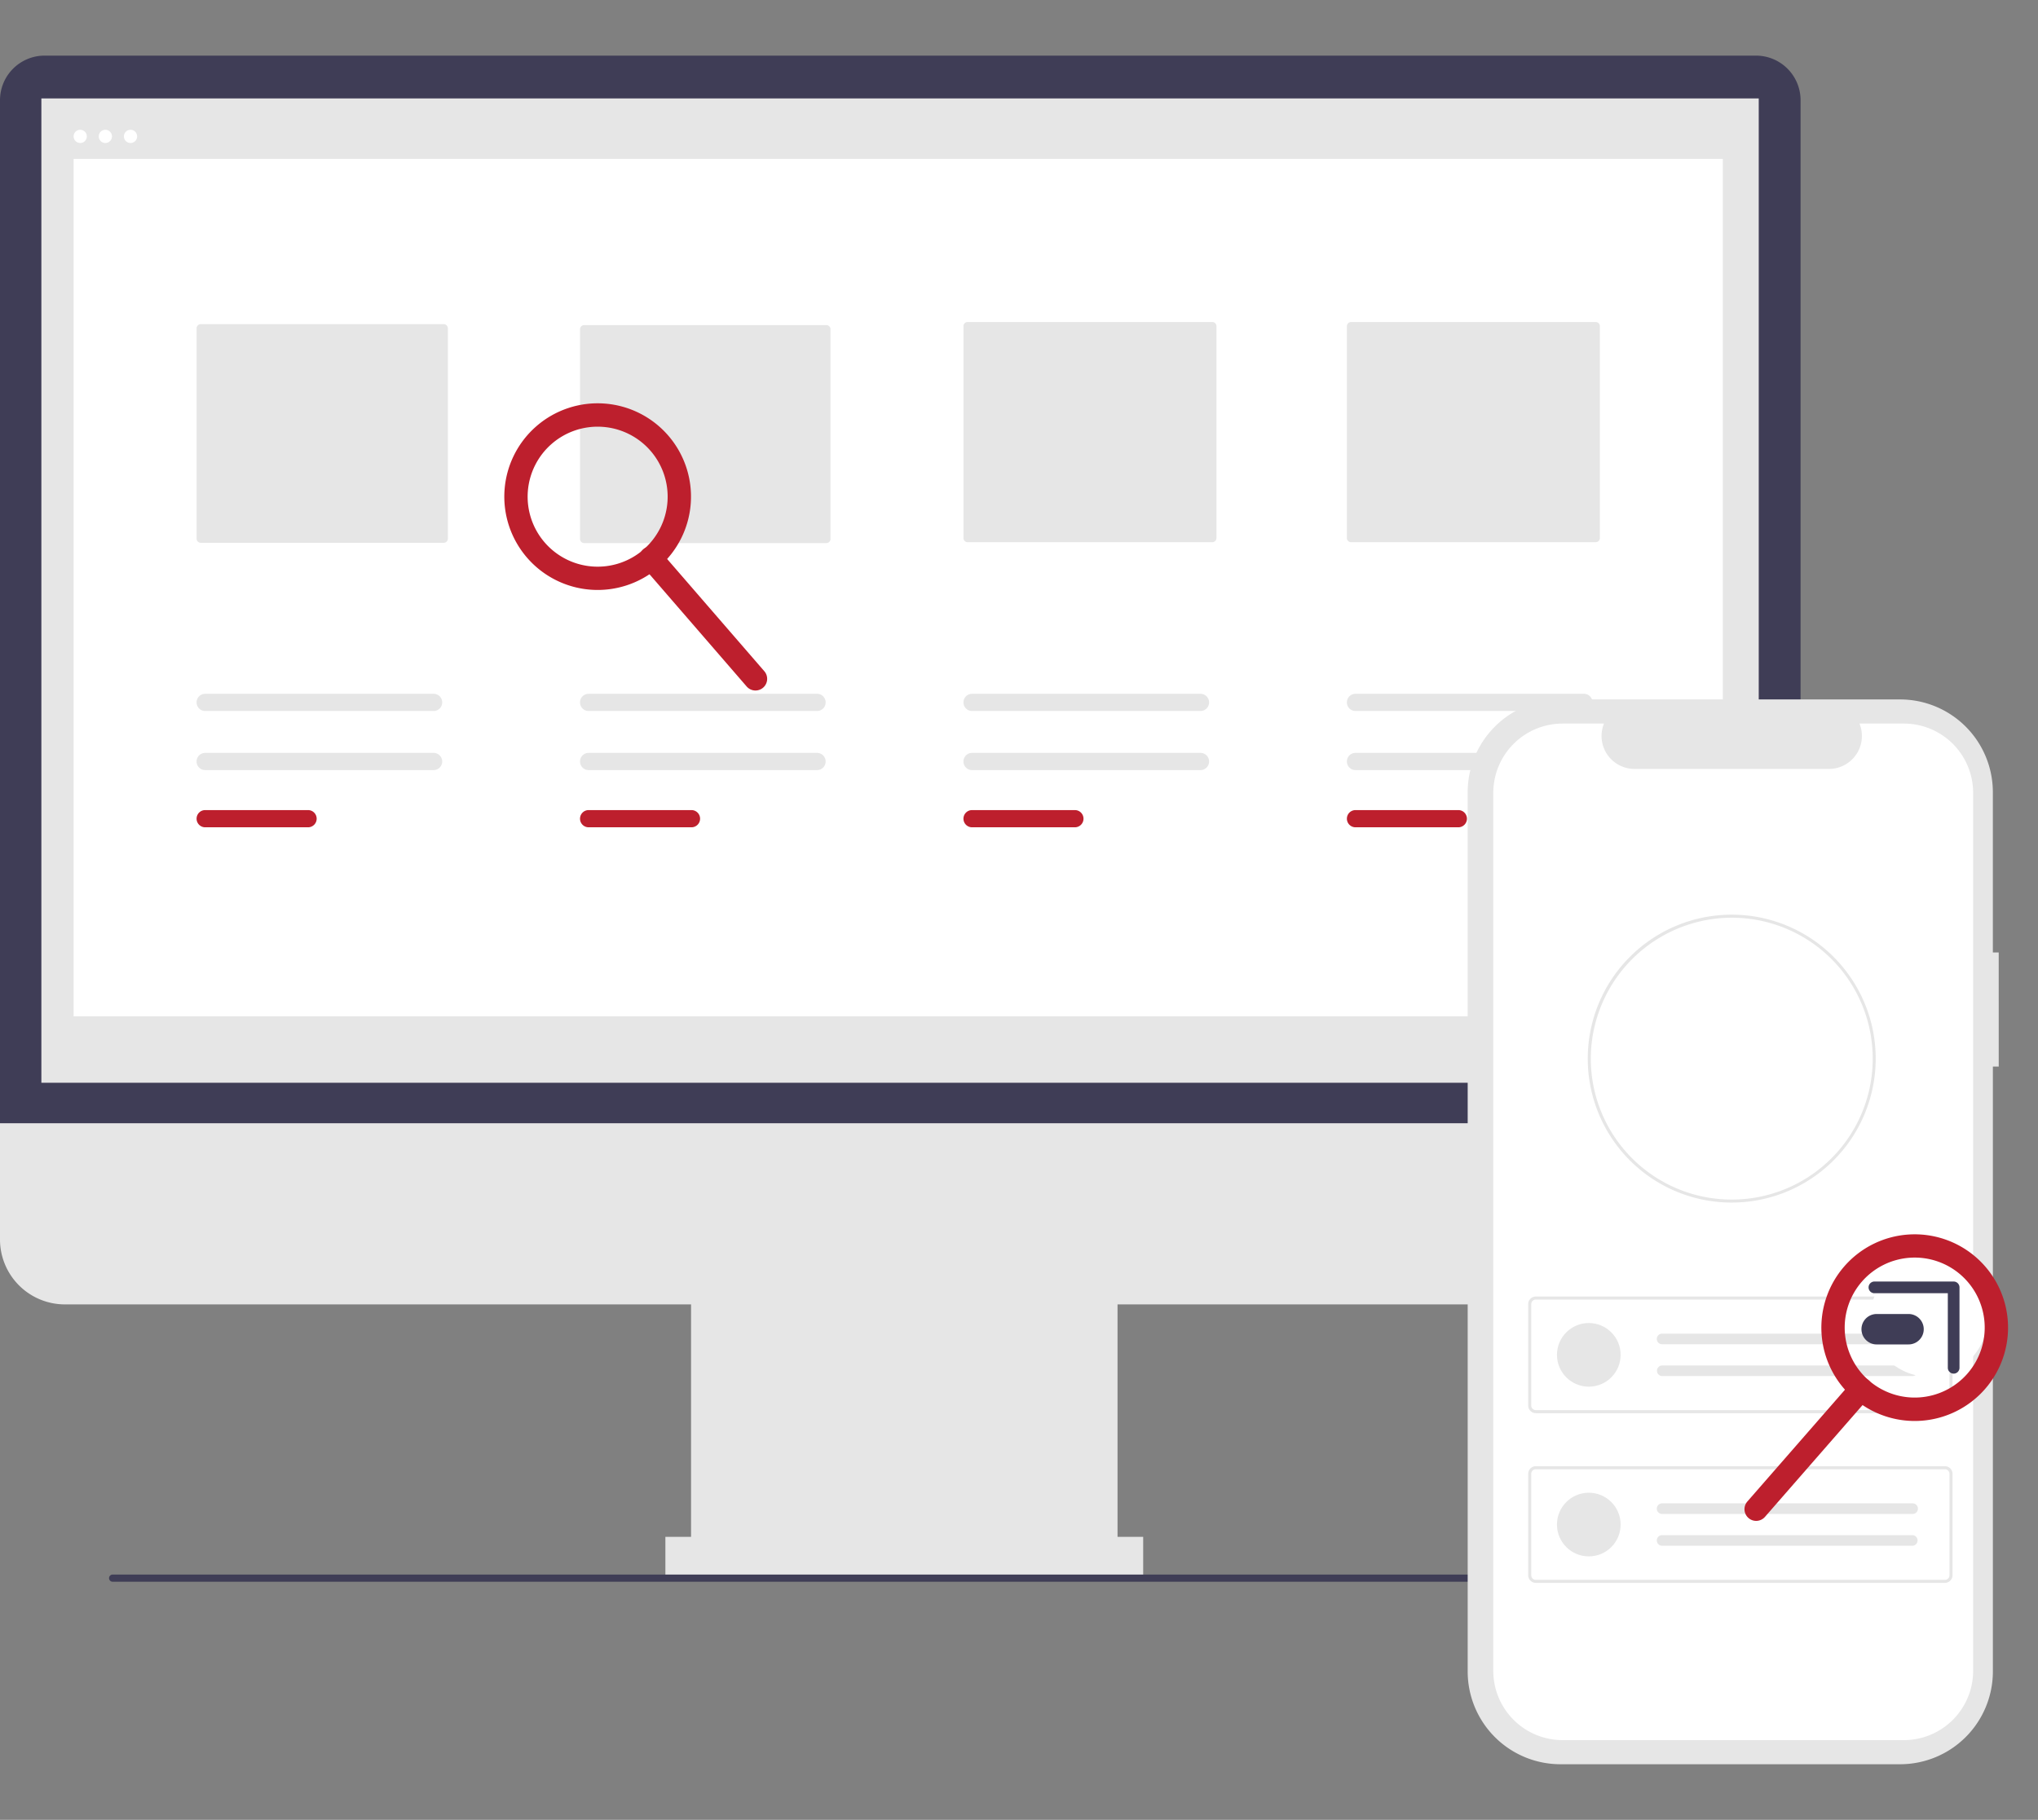 <svg xmlns="http://www.w3.org/2000/svg" xmlns:xlink="http://www.w3.org/1999/xlink" width="262" height="234" viewBox="0 0 262 234">
  <rect x="0" y="0" width="262" height="234" fill="#808080" stroke="none"/>
  <defs>
    <clipPath id="clip-path">
      <rect id="Rectangle_740" data-name="Rectangle 740" width="262" height="234" transform="translate(7825 -12315)" fill="#fff"/>
    </clipPath>
  </defs>
  <g id="Mask_Group_37" data-name="Mask Group 37" transform="translate(-7825 12315)" clip-path="url(#clip-path)">
    <g id="Group_1371" data-name="Group 1371" transform="translate(-1892.788 3073.524)">
      <g id="Group_1369" data-name="Group 1369" transform="translate(9717.788 -15381.372)">
        <g id="undraw_online_test_re_kyfx">
          <g id="Group_1368" data-name="Group 1368">
            <path id="Path_2643" data-name="Path 2643" d="M223.344,423.149h-215A8.349,8.349,0,0,1,0,414.81V388.932H231.682V414.81a8.349,8.349,0,0,1-8.339,8.339Z" transform="translate(0 -262.579)" fill="#e6e6e6"/>
            <rect id="Rectangle_730" data-name="Rectangle 730" width="54.828" height="39.163" transform="translate(88.839 156.242)" fill="#e6e6e6"/>
            <rect id="Rectangle_731" data-name="Rectangle 731" width="61.425" height="4.947" transform="translate(85.541 190.458)" fill="#e6e6e6"/>
            <path id="Path_2644" data-name="Path 2644" d="M231.476,137.274H0V5.723A5.735,5.735,0,0,1,5.723,0H225.754a5.735,5.735,0,0,1,5.723,5.723V137.274Z" fill="#3f3d56"/>
            <rect id="Rectangle_732" data-name="Rectangle 732" width="220.552" height="124.086" transform="translate(5.36 5.977)" fill="#fff"/>
          </g>
          <path id="Path_2660" data-name="Path 2660" d="M43.155,601.644a.46.46,0,0,0,.462.462H246.335a.462.462,0,1,0,0-.924H43.617a.46.46,0,0,0-.462.462Z" transform="translate(-29.135 -405.875)" fill="#3f3d56"/>
        </g>
        <rect id="Rectangle_728" data-name="Rectangle 728" width="220.78" height="126.567" transform="translate(5.319 5.504)" fill="#e6e6e6"/>
        <circle id="Ellipse_305" data-name="Ellipse 305" cx="0.852" cy="0.852" r="0.852" transform="translate(9.46 9.533)" fill="#fff"/>
        <circle id="Ellipse_306" data-name="Ellipse 306" cx="0.852" cy="0.852" r="0.852" transform="translate(12.693 9.533)" fill="#fff"/>
        <circle id="Ellipse_307" data-name="Ellipse 307" cx="0.852" cy="0.852" r="0.852" transform="translate(15.926 9.533)" fill="#fff"/>
        <rect id="Rectangle_729" data-name="Rectangle 729" width="212.025" height="110.247" transform="translate(9.46 13.279)" fill="#fff"/>
        <path id="Path_2631" data-name="Path 2631" d="M606.867,529.756a.535.535,0,0,0-.535.535v27.044a.535.535,0,0,0,.535.535H638.1a.535.535,0,0,0,.535-.535V530.291a.535.535,0,0,0-.535-.535Z" transform="translate(-581.059 -495.228)" fill="#e6e6e6"/>
        <path id="Path_2632" data-name="Path 2632" d="M761.222,530.024a.535.535,0,0,0-.535.535v26.957a.535.535,0,0,0,.535.535h31.131a.535.535,0,0,0,.535-.535V530.559a.535.535,0,0,0-.535-.535Z" transform="translate(-686.12 -495.374)" fill="#e6e6e6"/>
        <path id="Path_2633" data-name="Path 2633" d="M913.958,529.154a.535.535,0,0,0-.535.535v27.24a.535.535,0,0,0,.535.535h31.455a.535.535,0,0,0,.535-.535v-27.24a.535.535,0,0,0-.535-.535Z" transform="translate(-789.563 -494.901)" fill="#e6e6e6"/>
        <path id="Path_2661" data-name="Path 2661" d="M913.958,529.154a.535.535,0,0,0-.535.535v27.24a.535.535,0,0,0,.535.535h31.455a.535.535,0,0,0,.535-.535v-27.24a.535.535,0,0,0-.535-.535Z" transform="translate(-740.27 -494.901)" fill="#e6e6e6"/>
        <path id="Path_2634" data-name="Path 2634" d="M607.438,657.5a1.106,1.106,0,0,0,0,2.213H636.8a1.106,1.106,0,1,0,0-2.213Z" transform="translate(-581.059 -567.845)" fill="#e6e6e6"/>
        <path id="Path_2635" data-name="Path 2635" d="M607.438,673.695a1.106,1.106,0,1,0,0,2.213h13.223a1.106,1.106,0,1,0,0-2.213Z" transform="translate(-581.059 -576.685)" fill="#bd1f2d"/>
        <path id="Path_2636" data-name="Path 2636" d="M763.451,657.5a1.106,1.106,0,1,0,0,2.213h29.363a1.106,1.106,0,1,0,0-2.213Z" transform="translate(-687.778 -567.845)" fill="#e6e6e6"/>
        <path id="Path_2637" data-name="Path 2637" d="M763.451,673.695a1.106,1.106,0,1,0,0,2.213h13.221a1.106,1.106,0,1,0,0-2.213Z" transform="translate(-687.778 -576.685)" fill="#bd1f2d"/>
        <path id="Path_2638" data-name="Path 2638" d="M915.564,657.5a1.106,1.106,0,1,0,0,2.213h29.363a1.106,1.106,0,1,0,0-2.213Z" transform="translate(-790.598 -567.845)" fill="#e6e6e6"/>
        <path id="Path_2663" data-name="Path 2663" d="M915.564,657.5a1.106,1.106,0,1,0,0,2.213h29.363a1.106,1.106,0,1,0,0-2.213Z" transform="translate(-741.304 -567.845)" fill="#e6e6e6"/>
        <path id="Path_2639" data-name="Path 2639" d="M607.438,640.773a1.106,1.106,0,1,0,0,2.213H636.8a1.106,1.106,0,0,0,0-2.213Z" transform="translate(-581.059 -558.716)" fill="#e6e6e6"/>
        <path id="Path_2640" data-name="Path 2640" d="M763.451,640.773a1.106,1.106,0,1,0,0,2.213h29.363a1.106,1.106,0,1,0,0-2.213Z" transform="translate(-687.778 -558.716)" fill="#e6e6e6"/>
        <path id="Path_2641" data-name="Path 2641" d="M915.564,640.773a1.106,1.106,0,1,0,0,2.213h29.363a1.106,1.106,0,1,0,0-2.213Z" transform="translate(-790.598 -558.716)" fill="#e6e6e6"/>
        <path id="Path_2662" data-name="Path 2662" d="M915.564,640.773a1.106,1.106,0,1,0,0,2.213h29.363a1.106,1.106,0,1,0,0-2.213Z" transform="translate(-741.304 -558.716)" fill="#e6e6e6"/>
        <path id="Path_2642" data-name="Path 2642" d="M915.564,673.695a1.106,1.106,0,1,0,0,2.213h13.219a1.106,1.106,0,0,0,0-2.213Z" transform="translate(-790.598 -576.685)" fill="#bd1f2d"/>
        <path id="Path_2664" data-name="Path 2664" d="M915.564,673.695a1.106,1.106,0,1,0,0,2.213h13.219a1.106,1.106,0,0,0,0-2.213Z" transform="translate(-741.304 -576.685)" fill="#bd1f2d"/>
      </g>
      <g id="Group_1370" data-name="Group 1370" transform="translate(9779.785 -15339.507)">
        <path id="Path_2514" data-name="Path 2514" d="M409.139,135.415h-.753V114.806a11.927,11.927,0,0,0-11.927-11.927H352.8a11.927,11.927,0,0,0-11.928,11.928V227.865A11.927,11.927,0,0,0,352.8,239.792h43.661a11.928,11.928,0,0,0,11.928-11.927V150.088h.753Z" transform="translate(-214.187 -61.961)" fill="#e6e6e6"/>
        <path id="Path_2515" data-name="Path 2515" d="M414.549,122.586h-5.7a4.232,4.232,0,0,1-3.917,5.83H379.924a4.232,4.232,0,0,1-3.917-5.83h-5.324a8.908,8.908,0,0,0-8.908,8.908V244.387a8.908,8.908,0,0,0,8.908,8.908h43.872a8.908,8.908,0,0,0,8.908-8.908h0V131.493a8.908,8.908,0,0,0-8.908-8.908Z" transform="translate(-231.798 -78.565)" fill="#fff"/>
        <path id="a2804879-ded6-4045-b20f-1f1dde9b938b" d="M443.854,605.448h-52.6a.975.975,0,0,1-.974-.974v-13.05a.975.975,0,0,1,.974-.974h52.6a.975.975,0,0,1,.974.974v13.049a.975.975,0,0,1-.974.975Zm-52.6-14.607a.585.585,0,0,0-.584.584v13.048a.585.585,0,0,0,.584.584h52.6a.585.585,0,0,0,.584-.584V591.424a.585.585,0,0,0-.584-.584Z" transform="translate(-255.814 -472.758)" fill="#e6e6e6"/>
        <circle id="b9ad11c9-d8a0-4df6-8741-900b9ec46a35" cx="4.092" cy="4.092" r="4.092" transform="translate(138.163 121.099)" fill="#e6e6e6"/>
        <path id="bd261eec-7ae0-49b0-bf26-57ff03972605" d="M496.127,620.749a.682.682,0,1,0,0,1.363h32.147a.682.682,0,1,0,.026-1.363Z" transform="translate(-344.422 -498.286)" fill="#e6e6e6"/>
        <path id="e80b4447-8c34-435b-ba6c-5300a190ab24" d="M496.127,646.732a.682.682,0,1,0,0,1.364h32.147a.682.682,0,1,0,.023-1.364Z" transform="translate(-344.422 -520.177)" fill="#e6e6e6"/>
        <path id="e55fcb7d-3a3b-45d8-b167-72fb2263dd92" d="M443.854,744.023h-52.6a.975.975,0,0,1-.974-.974V730a.975.975,0,0,1,.974-.974h52.6a.975.975,0,0,1,.974.974V743.05a.975.975,0,0,1-.974.974Zm-52.6-14.607a.585.585,0,0,0-.584.584V743.05a.585.585,0,0,0,.584.584h52.6a.585.585,0,0,0,.584-.584V730a.585.585,0,0,0-.584-.584Z" transform="translate(-255.814 -589.514)" fill="#e6e6e6"/>
        <circle id="a50d232f-7710-43e4-8fa9-6ef0443fc454" cx="4.092" cy="4.092" r="4.092" transform="translate(138.163 142.921)" fill="#e6e6e6"/>
        <path id="e49b4965-a9e9-4371-9134-194e44e65c31" d="M496.127,759.326a.682.682,0,1,0,0,1.363h32.147a.682.682,0,1,0,.023-1.363Z" transform="translate(-344.422 -615.04)" fill="#e6e6e6"/>
        <path id="abc4586a-ac92-4255-aae6-84f53baad571" d="M496.127,785.308a.682.682,0,1,0,0,1.363h32.147a.682.682,0,0,0,.023-1.363Z" transform="translate(-344.422 -636.933)" fill="#e6e6e6"/>
        <path id="a9e593af-a319-4e97-9065-f0c2c04624d5" d="M457.433,315.659a18.5,18.5,0,0,1-18.509-18.493v-.135a18.509,18.509,0,1,1,18.509,18.627h0Zm0-36.628a18.16,18.16,0,0,0-18.117,18.013v.106a18.122,18.122,0,1,0,18.121-18.119Z" transform="translate(-296.803 -210.048)" fill="#e6e6e6"/>
        <circle id="Ellipse_283" data-name="Ellipse 283" cx="7.526" cy="7.526" r="7.526" transform="translate(178.438 112.94)" fill="#fff"/>
        <path id="Path_2516" data-name="Path 2516" d="M668.428,608.628h-4.084a1.956,1.956,0,1,1,0-3.912h4.106a1.956,1.956,0,0,1-.026,3.912Z" transform="translate(-485.079 -484.777)" fill="#3f3d56"/>
        <path id="Path_2528" data-name="Path 2528" d="M10.758,21.461a1.5,1.5,0,0,1-1.993-.729L.14,2.133A1.5,1.5,0,1,1,2.862.869l8.629,18.6a1.5,1.5,0,0,1-.733,1.993Z" transform="translate(178.012 127.61) rotate(65.997)" fill="#bd1f2d"/>
        <path id="Path_2666" data-name="Path 2666" d="M10.753,21.45a1.5,1.5,0,0,1-1.992-.729L.14,2.131A1.5,1.5,0,1,1,2.86.869l8.625,18.59a1.5,1.5,0,0,1-.732,1.992Z" transform="translate(19.858 21.748) rotate(-16)" fill="#bd1f2d"/>
        <path id="Path_2529" data-name="Path 2529" d="M679.273,590.036a.753.753,0,0,1-.753-.753V579.7h-9.406a.753.753,0,1,1,0-1.505h10.155a.753.753,0,0,1,.753.753v10.338a.753.753,0,0,1-.753.753Z" transform="translate(-490.111 -462.431)" fill="#3f3d56"/>
        <path id="Path_2530" data-name="Path 2530" d="M17.056,22.893A12,12,0,1,1,22.893,6.955a12,12,0,0,1-5.837,15.939ZM8.211,3.839A9,9,0,1,0,20.164,8.217,9,9,0,0,0,8.211,3.839Z" transform="translate(190.236 105.84) rotate(65.997)" fill="#bd1f2d"/>
        <path id="Path_2665" data-name="Path 2665" d="M17.048,22.881A12,12,0,1,1,22.881,6.951a12,12,0,0,1-5.834,15.931ZM8.207,3.837A9,9,0,1,0,20.154,8.213,9,9,0,0,0,8.207,3.837Z" transform="translate(0 6.614) rotate(-16)" fill="#bd1f2d"/>
      </g>
    </g>
  </g>
</svg>
